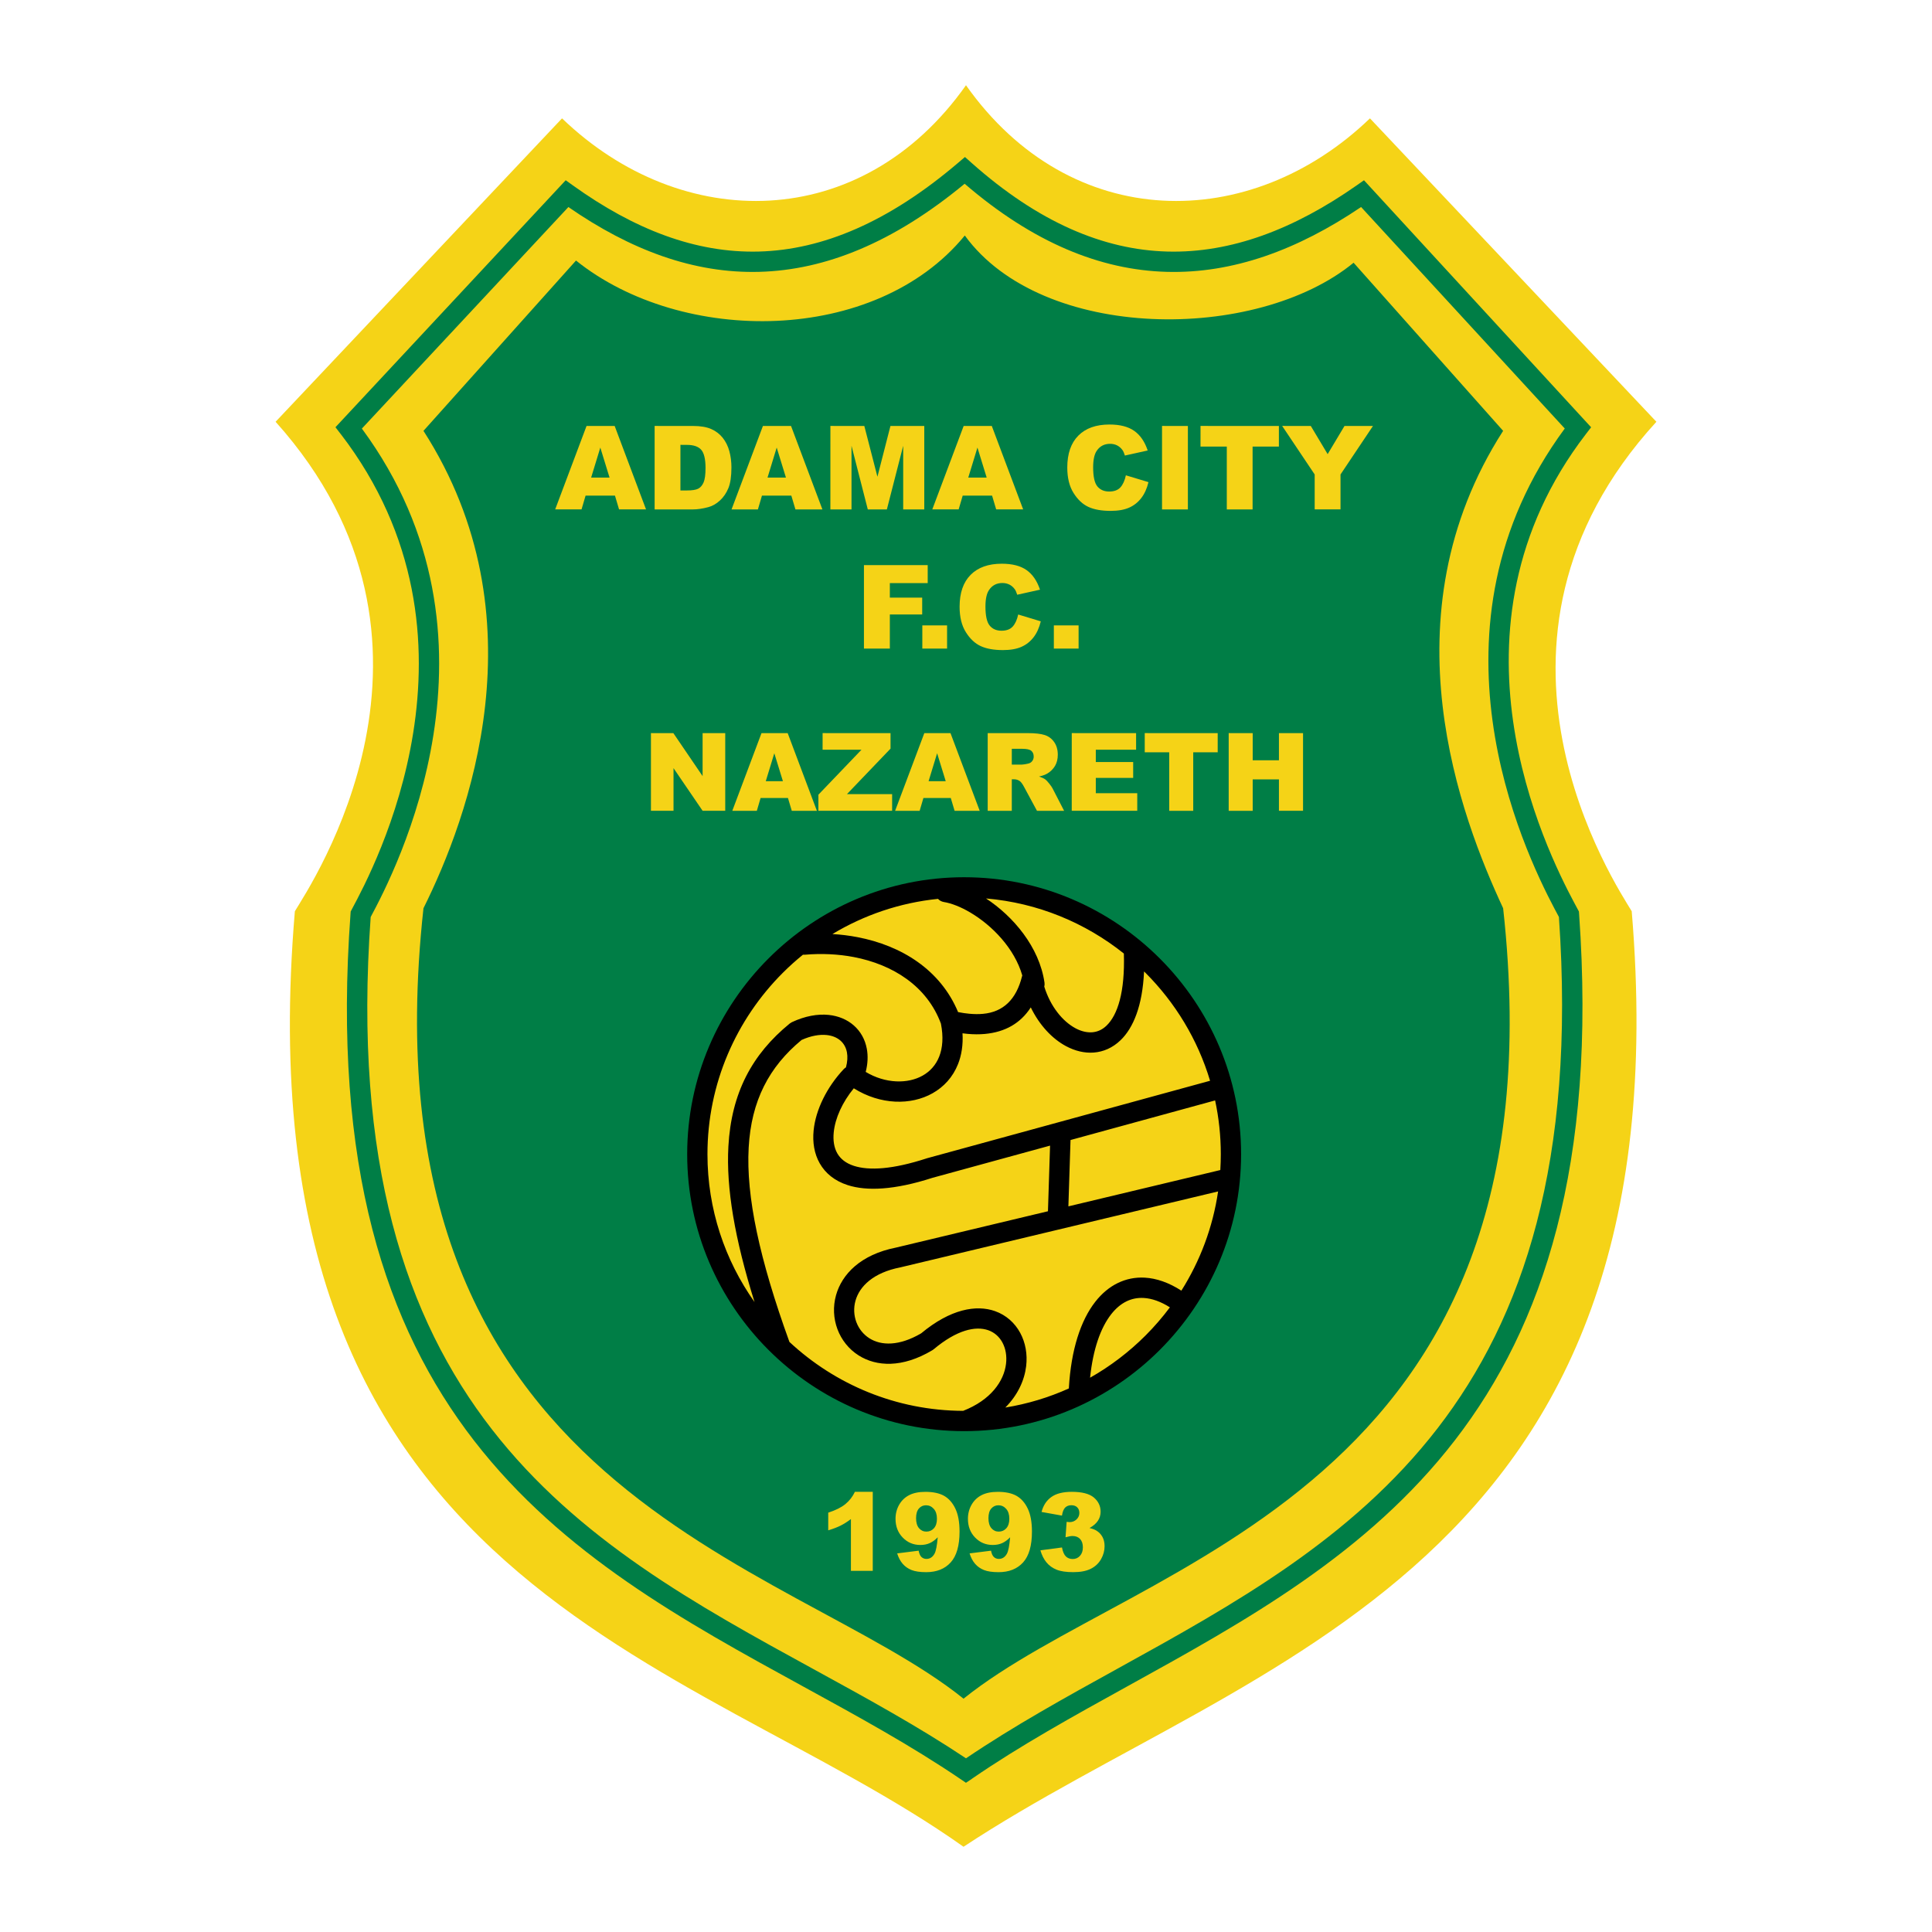 <?xml version="1.0" encoding="utf-8"?>
<!-- Generator: Adobe Illustrator 13.0.0, SVG Export Plug-In . SVG Version: 6.00 Build 14576)  -->
<!DOCTYPE svg PUBLIC "-//W3C//DTD SVG 1.0//EN" "http://www.w3.org/TR/2001/REC-SVG-20010904/DTD/svg10.dtd">
<svg version="1.0" id="Layer_1" xmlns="http://www.w3.org/2000/svg" xmlns:xlink="http://www.w3.org/1999/xlink" x="0px" y="0px"
	 width="192.756px" height="192.756px" viewBox="0 0 192.756 192.756" enable-background="new 0 0 192.756 192.756"
	 xml:space="preserve">
<g>
	<polygon fill-rule="evenodd" clip-rule="evenodd" fill="#FFFFFF" points="0,0 192.756,0 192.756,192.756 0,192.756 0,0 	"/>
	<path fill-rule="evenodd" clip-rule="evenodd" fill="#F5D317" d="M56.074,11.809L27.496,42.08
		c19.806,22.075,3.467,46.252,1.923,48.835c-5.737,67.718,39.508,74.041,66.711,93.337c28.694-18.918,72.173-27.51,66.667-93.337
		c-1.544-2.583-17.728-26.76,2.462-48.835l-28.578-30.271c-11.941,11.488-29.854,11.488-40.304-3.305
		C85.929,23.297,68.014,23.296,56.074,11.809L56.074,11.809z"/>
	<path fill-rule="evenodd" clip-rule="evenodd" fill="#007E46" d="M57.468,25.994L42.25,42.986c11.936,18.572,4.476,38.642,0,47.628
		c-6.398,58.5,36.552,64.928,53.882,78.864c17.331-13.936,60.28-20.365,53.836-78.864c-4.178-8.986-11.936-29.057-0.001-47.628
		l-14.919-16.774c-9.693,7.955-31.063,7.91-38.79-2.716C87.334,34.405,68.02,34.464,57.468,25.994L57.468,25.994z"/>
	<path fill="#007E46" d="M75.72,25.097c6.334-0.171,12.912-2.922,19.882-8.861l0.671-0.572l0.657,0.584
		c6.671,5.931,13.167,8.678,19.53,8.849c6.369,0.171,12.66-2.233,18.901-6.605l0.724-0.507l0.602,0.653l21.483,23.365l0.577,0.627
		l-0.518,0.673c-14.96,19.468-4.019,41.409-1.174,46.751c-0.906-1.691-3.529-6.585,0.267,0.501l0.002,0
		c-0.004-0.006-0.009-0.015-0.014-0.026c0.004,0.008,0.009,0.018,0.014,0.026c0.01,0.019,0.009,0.018,0,0l-0.002,0
		c0.033,0.062,0.065,0.121,0.099,0.185l0.108,0.202l0.015,0.201c3.562,50.249-21.524,64.103-44.996,77.063
		c-5.42,2.994-10.753,5.939-15.575,9.258l0.001,0.002c-0.043,0.031-0.03,0.021-0.034,0.025l-0.567,0.377l-0.563-0.381
		c-4.903-3.326-10.212-6.232-15.598-9.182c-23.733-12.99-48.937-26.785-45.239-77.164l0.015-0.202l0.108-0.202
		c0.012-0.023,0.023-0.043,0.032-0.061l-0.001-0.001c-0.038,0.069-0.068,0.126,0,0c2.135-3.979,14.5-27.023-1.134-47.374
		L33.988,43.3l-0.519-0.676l0.582-0.625l21.782-23.365l0.607-0.651l0.721,0.517C63.25,22.866,69.391,25.268,75.72,25.097
		L75.72,25.097z M96.243,18.333c-7.107,5.876-13.888,8.61-20.476,8.789c-6.544,0.177-12.85-2.17-19.058-6.465L36.104,42.759
		c15.469,20.974,3.281,44.247,0.879,48.729c-3.52,48.928,21.052,62.381,44.193,75.049c5.263,2.881,10.454,5.723,15.202,8.891
		c4.778-3.236,9.948-6.092,15.198-8.99c22.888-12.639,47.346-26.148,43.957-74.949c-0.091-0.168-0.196-0.366-0.312-0.585
		c0.15,0.282,0.265,0.496,0.312,0.585c0-0.001,0-0.003,0-0.004c-0.159-0.298-0.308-0.574-0.444-0.83
		c-3.175-6.033-13.648-27.999,1.027-47.901l-20.32-22.099c-6.354,4.297-12.801,6.645-19.383,6.468
		C109.784,26.943,103.071,24.208,96.243,18.333L96.243,18.333z"/>
	<path fill-rule="evenodd" clip-rule="evenodd" fill="#F5D317" d="M96.192,88.534c14.662,0,26.621,11.958,26.621,26.621
		s-11.959,26.621-26.621,26.621c-14.663,0-26.621-11.959-26.621-26.621S81.529,88.534,96.192,88.534L96.192,88.534z"/>
	<path fill-rule="evenodd" clip-rule="evenodd" fill="#F5D317" d="M61.355,49.448l-2.932,0.001l-0.403,1.374h-2.63l3.13-8.326h2.805
		l3.13,8.326h-2.691L61.355,49.448L61.355,49.448z M60.815,47.648l-0.922-2.993l-0.915,2.994L60.815,47.648L60.815,47.648z
		 M65.313,42.496l3.822,0.002c0.752,0,1.363,0.103,1.825,0.307c0.464,0.204,0.848,0.499,1.15,0.879
		c0.302,0.383,0.523,0.829,0.659,1.335c0.136,0.507,0.206,1.045,0.206,1.614c0,0.889-0.102,1.58-0.304,2.069
		c-0.203,0.49-0.484,0.903-0.843,1.233c-0.36,0.331-0.747,0.554-1.16,0.662c-0.563,0.151-1.076,0.227-1.534,0.227h-3.822V42.496
		L65.313,42.496z M67.887,44.382l-0.001,4.551h0.63c0.538,0,0.92-0.06,1.147-0.178c0.227-0.119,0.407-0.33,0.535-0.625
		c0.128-0.296,0.193-0.78,0.193-1.445c0-0.882-0.146-1.487-0.432-1.812c-0.287-0.325-0.766-0.488-1.432-0.488L67.887,44.382
		L67.887,44.382z M78.952,49.448L76.02,49.45l-0.403,1.374h-2.63l3.13-8.326h2.805l3.13,8.326H79.36L78.952,49.448L78.952,49.448z
		 M78.413,47.648l-0.922-2.993l-0.915,2.994L78.413,47.648L78.413,47.648z M82.849,42.496l3.384,0.002l1.308,5.066l1.299-5.066
		h3.375v8.326h-2.103v-6.349l-1.629,6.349H86.58l-1.625-6.349v6.349h-2.108L82.849,42.496L82.849,42.496z M98.98,49.448
		l-2.932,0.001l-0.403,1.374h-2.63l3.13-8.326h2.806l3.13,8.326h-2.692L98.98,49.448L98.98,49.448z M98.441,47.648l-0.922-2.993
		l-0.915,2.994L98.441,47.648L98.441,47.648z M112.329,47.421l2.254,0.682c-0.151,0.632-0.39,1.162-0.715,1.585
		s-0.73,0.745-1.212,0.959c-0.483,0.215-1.099,0.324-1.844,0.324c-0.904,0-1.645-0.131-2.218-0.395
		c-0.574-0.263-1.069-0.727-1.485-1.389c-0.417-0.662-0.626-1.511-0.626-2.545c0-1.378,0.367-2.438,1.099-3.177
		c0.733-0.741,1.771-1.111,3.111-1.111c1.049,0,1.873,0.213,2.472,0.637c0.601,0.423,1.048,1.076,1.34,1.954l-2.273,0.505
		c-0.079-0.254-0.162-0.44-0.25-0.556c-0.144-0.197-0.32-0.349-0.526-0.455c-0.209-0.106-0.443-0.159-0.7-0.159
		c-0.582,0-1.029,0.236-1.341,0.705c-0.234,0.347-0.352,0.896-0.352,1.641c0,0.923,0.14,1.558,0.42,1.9
		c0.281,0.341,0.676,0.514,1.182,0.514c0.492,0,0.866-0.139,1.117-0.414C112.032,48.351,112.217,47.947,112.329,47.421
		L112.329,47.421L112.329,47.421z M115.936,42.496l2.579,0.002v8.326h-2.579V42.496L115.936,42.496z M119.776,42.496l7.819,0.002
		v2.055h-2.623v6.271h-2.574v-6.271h-2.623L119.776,42.496L119.776,42.496z M127.923,42.496l2.855,0.002l1.682,2.811l1.681-2.811
		h2.841l-3.238,4.839v3.486h-2.578v-3.486L127.923,42.496L127.923,42.496z"/>
	<path fill-rule="evenodd" clip-rule="evenodd" fill="#F5D317" d="M64.944,73.142l2.236,0.001l2.919,4.289v-4.289h2.258v7.75h-2.258
		l-2.902-4.255v4.255h-2.252V73.142L64.944,73.142z M78.614,79.614l-2.729,0.001l-0.375,1.279h-2.448l2.914-7.75h2.611l2.914,7.75
		h-2.505L78.614,79.614L78.614,79.614z M78.111,77.938l-0.858-2.786l-0.852,2.787L78.111,77.938L78.111,77.938z M82.072,73.142
		l6.777,0.001v1.549l-4.346,4.537h4.505v1.664h-7.355v-1.606l4.3-4.489H82.07L82.072,73.142L82.072,73.142z M94.858,79.614
		l-2.729,0.001l-0.375,1.279h-2.448l2.914-7.75h2.611l2.914,7.75h-2.505L94.858,79.614L94.858,79.614z M94.355,77.938l-0.858-2.786
		l-0.852,2.787L94.355,77.938L94.355,77.938z M98.543,80.894v-7.75h3.991c0.739,0,1.307,0.063,1.698,0.19
		c0.391,0.127,0.706,0.362,0.945,0.705s0.359,0.764,0.359,1.256c0,0.43-0.091,0.802-0.273,1.113
		c-0.184,0.312-0.437,0.565-0.758,0.76c-0.203,0.122-0.485,0.225-0.84,0.307c0.284,0.094,0.494,0.19,0.623,0.286
		c0.088,0.062,0.217,0.198,0.384,0.406c0.167,0.208,0.279,0.369,0.336,0.481l1.158,2.247h-2.707l-1.279-2.368
		c-0.162-0.307-0.308-0.506-0.435-0.598c-0.172-0.12-0.368-0.18-0.587-0.18h-0.211v3.146H98.543L98.543,80.894z M100.948,76.284
		h1.011c0.107,0,0.32-0.035,0.634-0.105c0.158-0.031,0.289-0.114,0.389-0.243c0.1-0.13,0.15-0.28,0.15-0.449
		c0-0.25-0.08-0.443-0.237-0.577c-0.158-0.133-0.458-0.201-0.894-0.201h-1.053V76.284L100.948,76.284z M106.929,73.142l6.419,0.001
		v1.655h-4.019v1.232h3.728v1.581h-3.728v1.528h4.135v1.754h-6.536L106.929,73.142L106.929,73.142z M114.211,73.142l7.279,0.001
		v1.914h-2.441v5.837h-2.396v-5.837h-2.442L114.211,73.142L114.211,73.142z M122.587,73.142l2.395,0.001v2.712h2.618v-2.712h2.405
		v7.75H127.6V77.76h-2.618v3.134h-2.395V73.142L122.587,73.142z"/>
	<path fill-rule="evenodd" clip-rule="evenodd" fill="#F5D317" d="M87.076,148.838l-0.001,7.883h-2.178v-5.164
		c-0.352,0.268-0.694,0.484-1.023,0.65c-0.329,0.166-0.744,0.324-1.241,0.475v-1.764c0.733-0.238,1.303-0.521,1.708-0.852
		c0.405-0.332,0.723-0.74,0.953-1.227L87.076,148.838L87.076,148.838z M89.512,154.982l2.141-0.27
		c0.057,0.299,0.152,0.512,0.286,0.635s0.298,0.186,0.491,0.186c0.346,0,0.616-0.176,0.809-0.523
		c0.141-0.258,0.248-0.805,0.318-1.635c-0.256,0.264-0.522,0.459-0.792,0.58c-0.271,0.125-0.586,0.186-0.943,0.186
		c-0.693,0-1.28-0.246-1.757-0.74c-0.479-0.492-0.718-1.117-0.718-1.871c0-0.514,0.123-0.984,0.364-1.406
		c0.244-0.422,0.58-0.742,1.006-0.959s0.962-0.324,1.606-0.324c0.775,0,1.398,0.133,1.867,0.396c0.469,0.266,0.844,0.689,1.123,1.27
		c0.28,0.58,0.421,1.348,0.421,2.299c0,1.398-0.294,2.424-0.882,3.074c-0.588,0.65-1.405,0.975-2.448,0.975
		c-0.616,0-1.104-0.072-1.459-0.213c-0.356-0.143-0.653-0.352-0.889-0.627C89.82,155.74,89.639,155.395,89.512,154.982
		L89.512,154.982z M93.479,151.525c0-0.42-0.105-0.75-0.317-0.986c-0.211-0.238-0.47-0.357-0.773-0.357
		c-0.284,0-0.522,0.107-0.71,0.322s-0.283,0.537-0.283,0.967c0,0.434,0.099,0.768,0.293,0.996c0.195,0.227,0.44,0.342,0.733,0.342
		c0.303,0,0.556-0.111,0.755-0.332C93.377,152.254,93.479,151.938,93.479,151.525L93.479,151.525z M96.735,154.982l2.142-0.27
		c0.056,0.299,0.151,0.512,0.285,0.635s0.299,0.186,0.491,0.186c0.346,0,0.616-0.176,0.809-0.523
		c0.142-0.258,0.248-0.805,0.318-1.635c-0.256,0.264-0.521,0.459-0.792,0.58c-0.271,0.125-0.587,0.186-0.943,0.186
		c-0.692,0-1.279-0.246-1.757-0.74c-0.478-0.492-0.717-1.117-0.717-1.871c0-0.514,0.123-0.984,0.365-1.406
		c0.243-0.422,0.579-0.742,1.006-0.959c0.426-0.217,0.962-0.324,1.606-0.324c0.775,0,1.398,0.133,1.867,0.396
		c0.468,0.266,0.844,0.689,1.122,1.27c0.28,0.58,0.421,1.348,0.421,2.299c0,1.398-0.294,2.424-0.882,3.074s-1.405,0.975-2.448,0.975
		c-0.616,0-1.104-0.072-1.459-0.213c-0.355-0.143-0.653-0.352-0.889-0.627C97.043,155.74,96.862,155.395,96.735,154.982
		L96.735,154.982z M100.701,151.525c0-0.42-0.105-0.75-0.316-0.986c-0.211-0.238-0.47-0.357-0.773-0.357
		c-0.284,0-0.522,0.107-0.711,0.322s-0.283,0.537-0.283,0.967c0,0.434,0.1,0.768,0.293,0.996c0.196,0.227,0.44,0.342,0.733,0.342
		c0.303,0,0.556-0.111,0.756-0.332C100.601,152.254,100.701,151.938,100.701,151.525L100.701,151.525z M105.952,151.213
		l-2.036-0.365c0.169-0.648,0.494-1.146,0.976-1.49c0.48-0.346,1.163-0.518,2.044-0.518c1.01,0,1.743,0.188,2.193,0.564
		c0.451,0.377,0.678,0.852,0.678,1.422c0,0.336-0.092,0.639-0.274,0.91s-0.461,0.51-0.831,0.715c0.3,0.072,0.53,0.16,0.688,0.258
		c0.256,0.158,0.458,0.367,0.6,0.627c0.142,0.258,0.214,0.568,0.214,0.928c0,0.451-0.118,0.883-0.353,1.297
		c-0.237,0.414-0.577,0.734-1.021,0.957c-0.444,0.225-1.028,0.336-1.751,0.336c-0.704,0-1.261-0.082-1.668-0.248
		c-0.408-0.166-0.744-0.408-1.006-0.727s-0.464-0.721-0.604-1.203l2.152-0.285c0.084,0.434,0.217,0.734,0.394,0.9
		c0.178,0.168,0.405,0.252,0.68,0.252c0.288,0,0.53-0.105,0.722-0.316s0.289-0.494,0.289-0.846c0-0.361-0.094-0.639-0.277-0.836
		c-0.186-0.197-0.438-0.297-0.754-0.297c-0.169,0-0.403,0.043-0.698,0.127l0.109-1.539c0.12,0.018,0.214,0.027,0.282,0.027
		c0.28,0,0.516-0.09,0.704-0.27s0.283-0.395,0.283-0.641c0-0.236-0.07-0.424-0.211-0.564s-0.335-0.211-0.581-0.211
		c-0.254,0-0.462,0.076-0.619,0.229S106.009,150.83,105.952,151.213L105.952,151.213z"/>
	<path fill-rule="evenodd" clip-rule="evenodd" fill="#F5D317" d="M86.196,56.383l6.361,0.001v1.79h-3.777v1.454h3.227v1.681h-3.227
		v3.402h-2.584V56.383L86.196,56.383z M92.02,62.394h2.47v2.317h-2.47V62.394L92.02,62.394z M101.585,61.309l2.254,0.682
		c-0.151,0.632-0.39,1.162-0.715,1.585s-0.73,0.745-1.213,0.959c-0.483,0.215-1.099,0.324-1.844,0.324
		c-0.903,0-1.644-0.131-2.217-0.395c-0.574-0.263-1.07-0.727-1.485-1.389c-0.417-0.662-0.626-1.511-0.626-2.545
		c0-1.378,0.367-2.438,1.099-3.177c0.733-0.74,1.771-1.111,3.11-1.111c1.049,0,1.874,0.213,2.473,0.637
		c0.601,0.423,1.048,1.076,1.339,1.954l-2.272,0.504c-0.079-0.253-0.162-0.439-0.25-0.556c-0.144-0.196-0.32-0.349-0.527-0.455
		c-0.208-0.105-0.442-0.159-0.699-0.159c-0.582,0-1.029,0.236-1.341,0.705c-0.234,0.347-0.353,0.896-0.353,1.641
		c0,0.924,0.141,1.559,0.421,1.9c0.281,0.341,0.675,0.514,1.182,0.514c0.492,0,0.866-0.139,1.116-0.415
		C101.287,62.238,101.472,61.834,101.585,61.309L101.585,61.309L101.585,61.309z M105.142,62.394h2.47v2.317h-2.47V62.394
		L105.142,62.394z"/>
	<path d="M96.192,87.522L96.192,87.522c7.611,0,14.519,3.103,19.524,8.108c5.005,5.006,8.108,11.913,8.108,19.524l0,0l0,0
		c0,7.611-3.104,14.52-8.108,19.525c-5.005,5.004-11.913,8.107-19.523,8.107h0h0c-7.61,0-14.519-3.104-19.524-8.109
		c-5.005-5.004-8.108-11.912-8.108-19.521v-0.002l0,0c0-7.611,3.104-14.52,8.109-19.524c5.005-5.005,11.913-8.108,19.522-8.108
		H96.192L96.192,87.522z M84.183,106.664c0.066-0.07,0.14-0.127,0.219-0.174c0.15-0.557,0.177-1.057,0.099-1.486
		c-0.088-0.486-0.315-0.889-0.648-1.182c-0.348-0.305-0.819-0.5-1.382-0.557c-0.716-0.072-1.567,0.074-2.496,0.492
		c-3.247,2.684-5.021,6.064-5.279,10.738c-0.269,4.863,1.071,11.117,4.065,19.389c4.555,4.242,10.649,6.852,17.332,6.877
		c2.766-1.08,4.072-2.967,4.279-4.693c0.095-0.783-0.037-1.525-0.36-2.125c-0.304-0.562-0.783-1.002-1.403-1.223
		c-1.27-0.451-3.151-0.039-5.463,1.904c-0.004,0.004-0.125,0.088-0.13,0.09c-2.997,1.793-5.578,1.633-7.343,0.52
		c-0.997-0.629-1.724-1.561-2.121-2.623c-0.395-1.057-0.461-2.242-0.141-3.389c0.588-2.098,2.458-4.051,5.979-4.75l0,0l15.165-3.625
		l0.21-6.549l-11.74,3.215h0c-3.806,1.23-6.559,1.332-8.438,0.73c-1.329-0.428-2.244-1.195-2.803-2.178
		c-0.544-0.957-0.728-2.092-0.608-3.285C81.378,110.729,82.495,108.457,84.183,106.664L84.183,106.664z M75.281,129.908
		c-1.978-6.311-2.839-11.369-2.61-15.523c0.295-5.336,2.354-9.195,6.124-12.27c0.011-0.01,0.196-0.125,0.209-0.131
		c1.322-0.621,2.577-0.836,3.664-0.727c0.993,0.102,1.852,0.469,2.512,1.047c0.674,0.592,1.131,1.391,1.305,2.344
		c0.127,0.699,0.099,1.473-0.113,2.297c0.97,0.584,2.026,0.895,3.041,0.943c0.967,0.045,1.885-0.148,2.642-0.576
		c0.727-0.408,1.312-1.043,1.648-1.891c0.343-0.867,0.435-1.967,0.173-3.295c-1.385-3.738-4.789-5.896-8.708-6.644
		c-0.769-0.147-1.573-0.24-2.399-0.279c-0.804-0.039-1.629-0.022-2.464,0.049h-0.005c-0.064,0.006-0.127,0.005-0.19-0.001
		c-0.701,0.568-1.373,1.172-2.01,1.809c-4.639,4.639-7.516,11.041-7.516,18.094l0,0v0.002
		C70.583,120.641,72.324,125.732,75.281,129.908L75.281,129.908z M83.051,93.19c0.832,0.048,1.667,0.15,2.495,0.309
		c4.415,0.844,8.289,3.271,10.043,7.478c0.395,0.078,0.766,0.133,1.114,0.164c0.492,0.047,0.951,0.049,1.376,0.01
		c2.018-0.188,3.313-1.434,3.888-3.74c0.008-0.029,0.017-0.059,0.027-0.088c-0.775-2.697-2.995-4.986-5.195-6.286
		c-0.476-0.281-0.947-0.513-1.399-0.69c-0.44-0.173-0.856-0.293-1.234-0.354v0c-0.231-0.038-0.433-0.152-0.581-0.313
		C89.766,90.067,86.192,91.302,83.051,93.19L83.051,93.19z M98.374,89.639c2.711,1.779,5.319,4.836,5.835,8.395
		c0.021,0.139,0.011,0.275-0.022,0.402c0.614,1.969,1.81,3.453,3.115,4.154c0.559,0.299,1.133,0.443,1.676,0.4
		c0.506-0.039,0.993-0.25,1.42-0.662c1.104-1.062,1.85-3.332,1.73-7.194C108.284,92.066,103.544,90.079,98.374,89.639L98.374,89.639
		z M114.142,96.92c-0.153,3.432-1.075,5.643-2.345,6.863c-0.792,0.762-1.709,1.156-2.669,1.23c-0.923,0.072-1.876-0.158-2.782-0.645
		c-1.372-0.736-2.645-2.09-3.504-3.859c-1.019,1.576-2.546,2.459-4.581,2.648c-0.545,0.051-1.125,0.047-1.74-0.008
		c-0.162-0.016-0.326-0.035-0.491-0.057c0.068,1.166-0.099,2.191-0.446,3.07c-0.516,1.305-1.418,2.279-2.542,2.912
		c-1.094,0.617-2.389,0.898-3.725,0.836c-1.382-0.066-2.822-0.504-4.134-1.33c-1.128,1.373-1.86,2.967-2.002,4.396
		c-0.079,0.791,0.027,1.516,0.355,2.092c0.314,0.551,0.855,0.992,1.665,1.252c1.508,0.484,3.853,0.357,7.244-0.746
		c0,0,0.047-0.016,0.047-0.016c9.431-2.582,18.796-5.146,28.237-7.73c-1.233-4.117-3.479-7.803-6.444-10.769
		C114.237,97.014,114.189,96.967,114.142,96.92L114.142,96.92z M121.232,109.789l-14.426,3.951l-0.213,6.619l15.158-3.623
		c0.031-0.523,0.049-1.051,0.049-1.582l0,0l0,0C121.8,113.314,121.604,111.52,121.232,109.789L121.232,109.789z M121.53,118.869
		l-31.675,7.57c0,0-0.039,0.008-0.04,0.01c-2.673,0.521-4.059,1.881-4.462,3.32c-0.204,0.725-0.162,1.475,0.085,2.139
		c0.246,0.656,0.694,1.23,1.307,1.617c1.167,0.736,2.957,0.795,5.16-0.498c2.922-2.432,5.502-2.877,7.375-2.213
		c1.116,0.398,1.973,1.178,2.51,2.174c0.518,0.961,0.733,2.121,0.589,3.318c-0.169,1.404-0.83,2.871-2.077,4.125
		c2.22-0.361,4.345-1.008,6.337-1.904c0-0.002,0-0.006,0-0.01c0.221-3.877,1.19-6.789,2.635-8.635
		c0.652-0.834,1.402-1.459,2.226-1.863c0.847-0.416,1.761-0.602,2.719-0.547c1.171,0.066,2.402,0.494,3.646,1.297
		C119.727,125.818,121.004,122.463,121.53,118.869L121.53,118.869z M108.757,137.455c2.029-1.15,3.889-2.568,5.528-4.207
		c0.877-0.877,1.691-1.818,2.436-2.814c-0.917-0.582-1.798-0.891-2.614-0.936c-0.613-0.035-1.191,0.08-1.722,0.34
		c-0.554,0.271-1.066,0.703-1.522,1.285C109.808,132.473,109.054,134.598,108.757,137.455L108.757,137.455z"/>
</g>
</svg>
